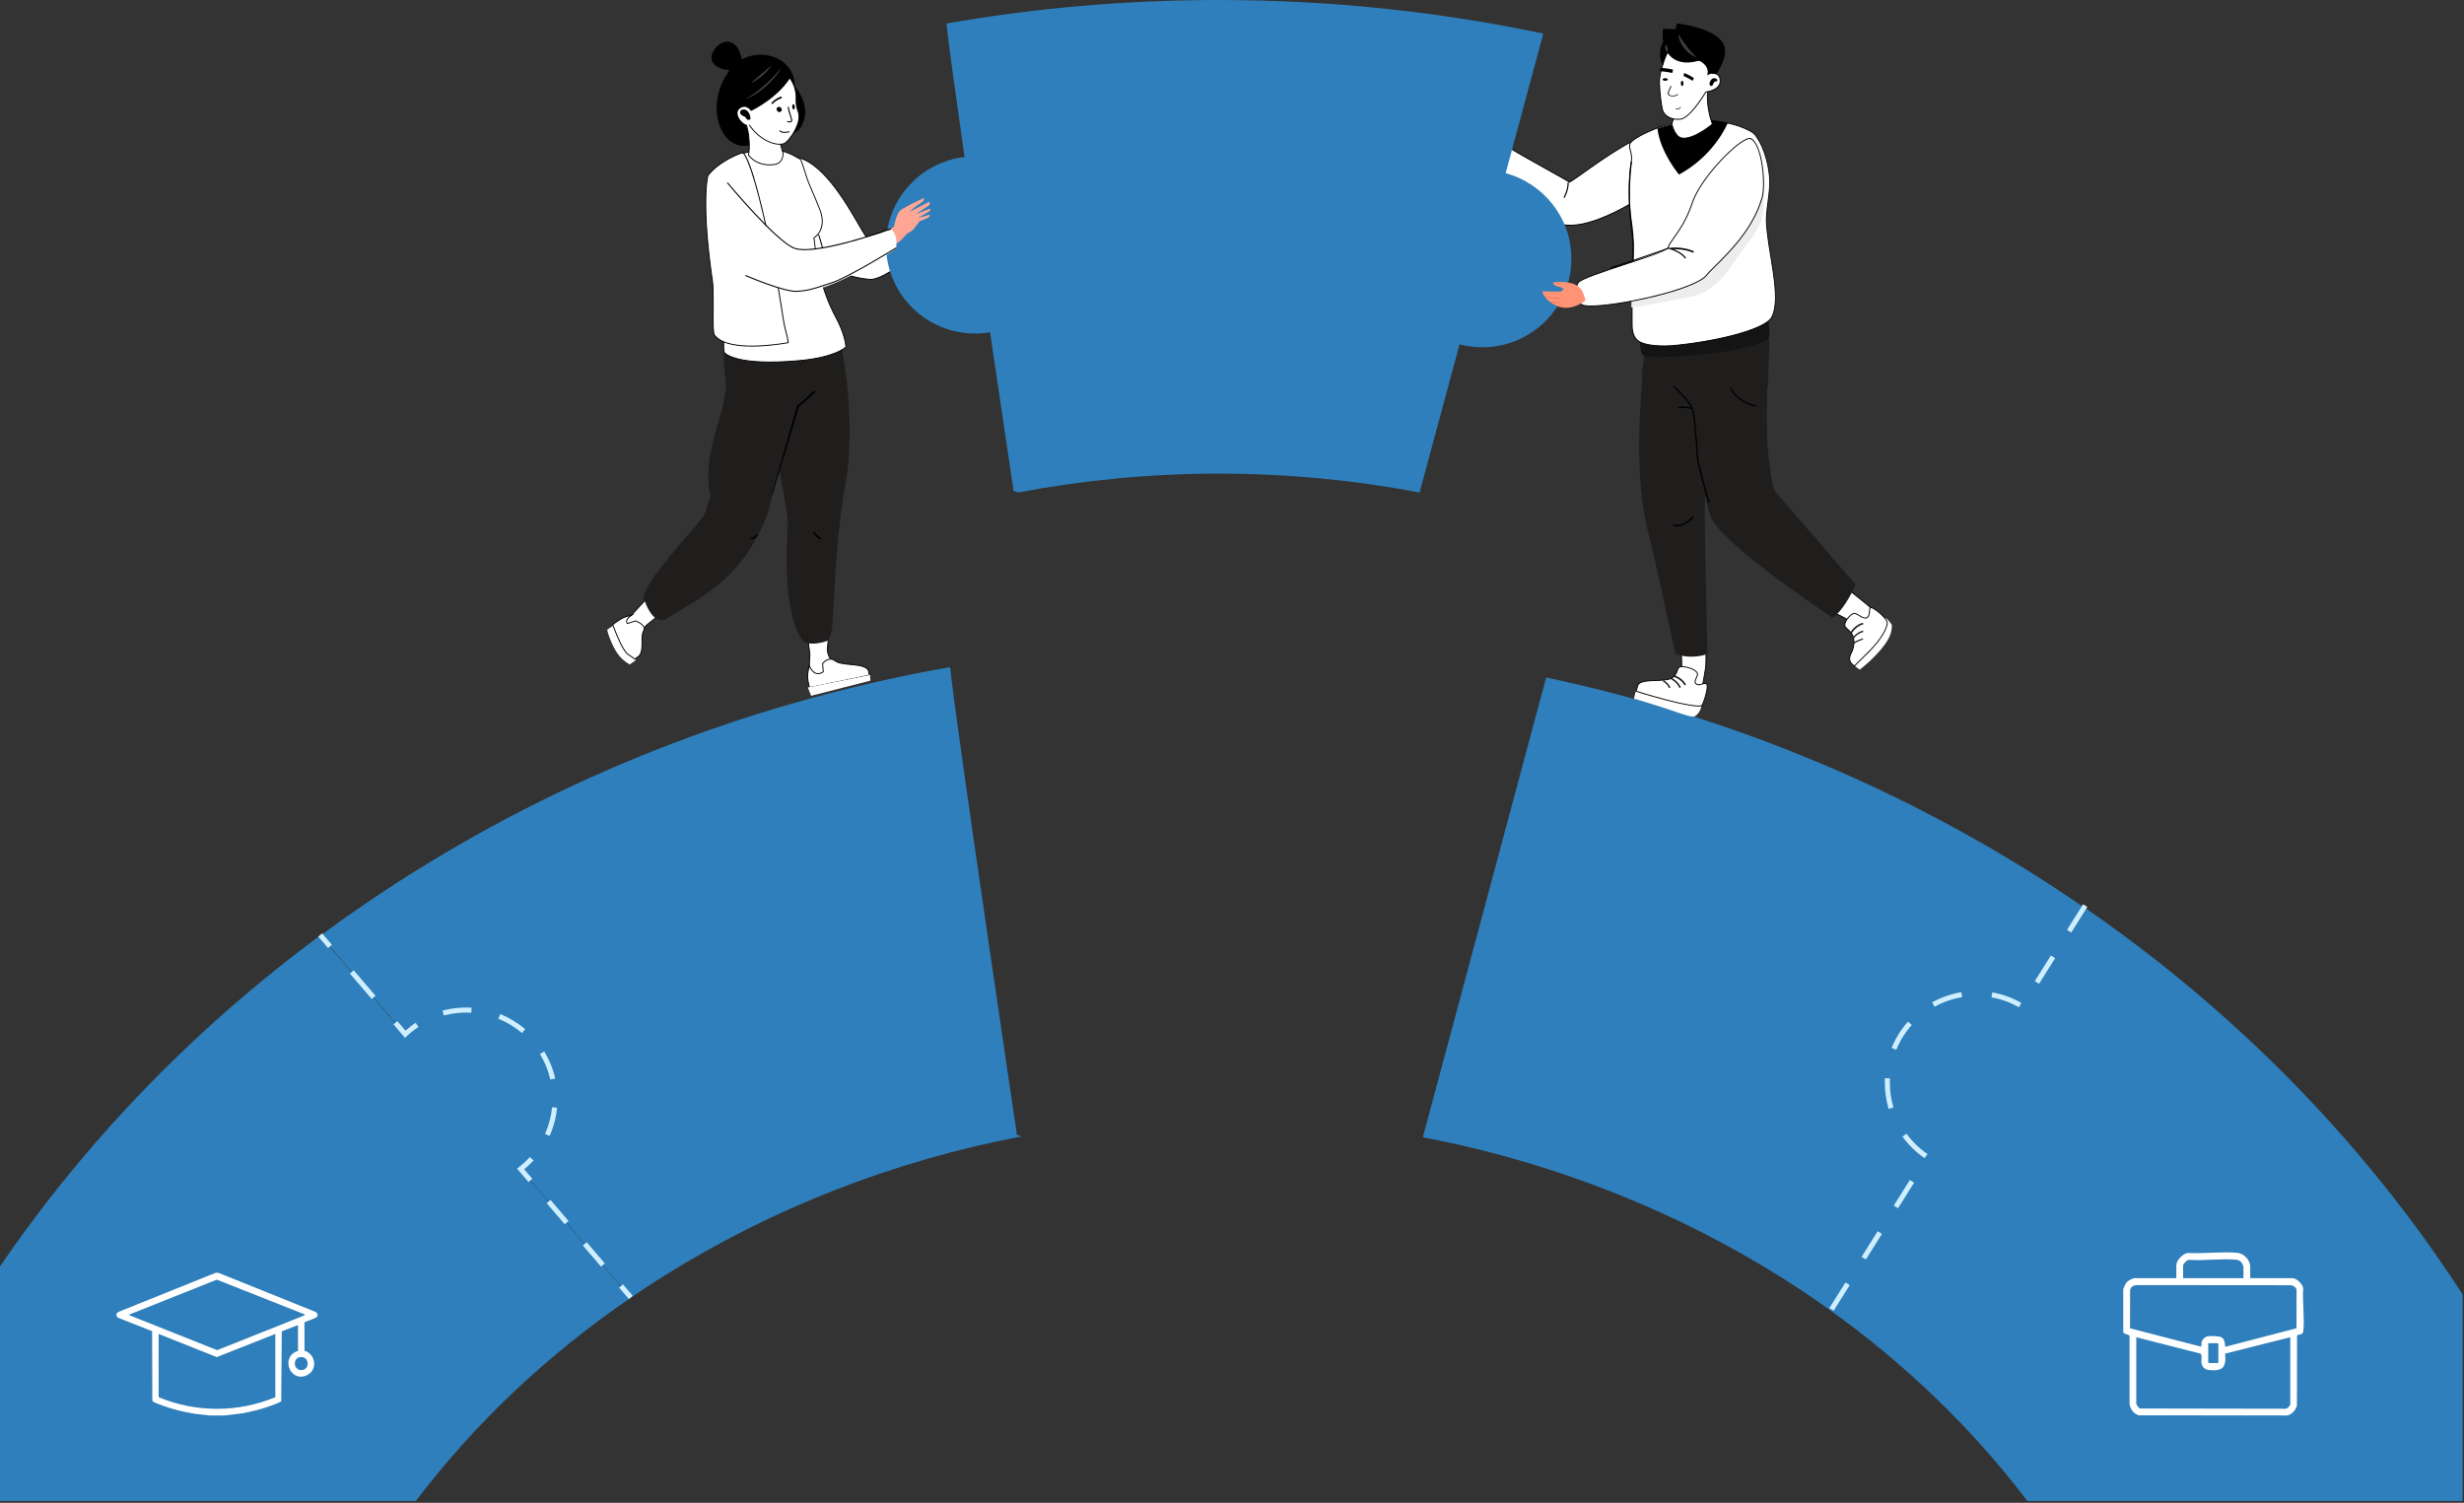 <svg width="846" height="516" viewBox="0 0 846 516" fill="none" xmlns="http://www.w3.org/2000/svg">
<rect x="0" y="0" width="846" height="516" fill="#333333" stroke="none"/>
<path d="M289.952 229.576C285.803 228.25 284.453 225.825 284.04 223.306L284.315 220.217L284.466 218.552L284.51 218.055L277.316 218.477L278.027 224.357L278.09 225.049C278.04 225.243 278.008 225.455 278.005 225.687C277.933 229.279 276.978 234.812 280.351 234.455C283.724 234.098 284.813 233.807 288.145 233.256C291.477 232.706 296.626 232.111 296.594 230.669C296.563 229.239 292.63 230.434 289.955 229.576H289.952Z" fill="white"/>
<path d="M280.044 234.628C279.484 234.628 279.02 234.456 278.66 234.114C277.458 232.972 277.617 230.093 277.755 227.556C277.793 226.895 277.827 226.269 277.837 225.687C277.84 225.462 277.868 225.243 277.921 225.037L277.862 224.373L277.129 218.334L284.67 217.893L284.184 223.303C284.698 226.379 286.542 228.329 289.987 229.43C291.146 229.799 292.542 229.777 293.776 229.759C295.417 229.734 296.717 229.712 296.736 230.666C296.767 232.065 292.899 232.669 289.492 233.201C289.029 233.273 288.578 233.345 288.155 233.414C287.191 233.573 286.414 233.711 285.713 233.836C283.993 234.139 282.75 234.362 280.351 234.615C280.245 234.628 280.138 234.631 280.038 234.631L280.044 234.628ZM277.483 218.625L278.175 224.339L278.237 225.062L278.231 225.087C278.181 225.278 278.156 225.478 278.15 225.691C278.137 226.279 278.103 226.905 278.068 227.571C277.934 230.043 277.78 232.844 278.876 233.886C279.236 234.227 279.709 234.365 280.323 234.299C282.712 234.046 283.949 233.827 285.662 233.523C286.361 233.398 287.141 233.26 288.108 233.101C288.531 233.032 288.982 232.96 289.448 232.888C292.405 232.428 296.454 231.796 296.429 230.669C296.416 230.056 295.417 230.04 293.786 230.068C292.527 230.087 291.102 230.109 289.896 229.724C286.32 228.579 284.407 226.548 283.874 223.331V223.312L284.325 218.224L277.48 218.625H277.483Z" fill="black"/>
<path d="M298.103 230.061C296.515 227.539 289.037 228.722 286.769 226.932C284.499 225.145 282.439 227.824 282.439 227.824L282.661 230.627C282.661 230.627 279.958 233.084 277.857 228.65C277.857 228.65 277.127 231.253 277.328 232.993C277.528 234.733 277.96 236.069 277.96 236.069L295.206 232.521L298.51 231.842L298.103 230.064V230.061Z" fill="white"/>
<path d="M277.855 236.247L277.811 236.112C277.811 236.112 277.37 234.742 277.173 233.008C276.972 231.259 277.677 228.712 277.708 228.605L277.821 228.202L277.999 228.58C278.704 230.067 279.543 230.918 280.495 231.109C281.466 231.303 282.28 230.73 282.496 230.558L282.277 227.776L282.315 227.729C282.358 227.673 283.382 226.359 284.817 226.183C285.534 226.093 286.223 226.306 286.865 226.812C287.845 227.585 289.946 227.795 291.979 227.995C294.603 228.255 297.318 228.524 298.235 229.979L298.254 230.029L298.696 231.96L277.852 236.247H277.855ZM277.905 229.094C277.714 229.888 277.335 231.685 277.483 232.974C277.642 234.363 277.955 235.505 278.068 235.884L298.32 231.719L297.957 230.126C297.105 228.818 294.484 228.559 291.947 228.308C289.777 228.092 287.726 227.889 286.671 227.06C286.097 226.606 285.487 226.415 284.857 226.496C283.696 226.64 282.791 227.651 282.6 227.879L282.822 230.696L282.766 230.749C282.725 230.787 281.726 231.675 280.439 231.422C279.471 231.231 278.619 230.449 277.905 229.1V229.094Z" fill="black"/>
<path d="M698.985 300.643C647.573 268.191 590.688 245.282 530.861 232.63L488.531 390.484C540.056 400.317 588.065 420.972 628.644 450.051L715.794 311.74C710.278 307.939 704.674 304.235 698.982 300.643H698.985Z" fill="#2E7FBB"/>
<path d="M349.159 389.629C349.159 389.629 328.255 249.121 326.209 229.051C260.643 240.577 198.258 264.291 142.292 299.272C141.666 299.663 141.038 300.05 140.412 300.447C129.999 307.019 119.877 313.948 110.055 321.214L216.576 445.577C220.267 443.052 224.014 440.589 227.818 438.201C264.5 415.168 306.312 398.648 350.739 390.179L349.156 389.632L349.159 389.629Z" fill="#2E7FBB"/>
<path d="M845.523 444.437V515.367H696.063C677.16 490.424 654.165 468.316 628.105 449.674L661.13 397.348C652.86 391.899 647.404 382.538 647.404 371.911C647.404 355.083 661.079 341.44 677.947 341.44C683.699 341.44 689.08 343.03 693.674 345.786L715.396 311.367C748.803 334.352 778.958 361.103 805.221 391.098C820.044 408.029 833.507 425.845 845.526 444.437H845.523Z" fill="#2E7FBB"/>
<path d="M216.526 445.6C188.077 465.06 163.072 488.58 142.782 515.367H0V434.812C10.316 419.71 21.602 405.149 33.809 391.191C56.425 365.342 81.924 341.9 109.913 321.209L139.097 355.261C144.557 350.125 151.915 346.977 160.008 346.977C176.848 346.977 190.501 360.609 190.501 377.424C190.501 387.203 185.883 395.902 178.704 401.473L216.526 445.603V445.6Z" fill="#2E7FBB"/>
<path d="M213.888 441.001L212.574 442.124L215.944 446.059L217.258 444.935L213.888 441.001Z" fill="#CFEEFF"/>
<path d="M206.342 434.897L200.123 427.637L201.435 426.514L207.654 433.777L206.342 434.9V434.897ZM193.907 420.378L187.688 413.115L189 411.991L195.219 419.251L193.907 420.374V420.378Z" fill="#CFEEFF"/>
<path d="M181.47 405.856L177.512 401.234L178.226 400.68C179.55 399.651 180.794 398.505 181.924 397.272L183.199 398.437C182.206 399.519 181.132 400.539 179.995 401.478L182.785 404.736L181.473 405.859L181.47 405.856Z" fill="#CFEEFF"/>
<path d="M188.707 390.041L187.128 389.337C188.425 386.43 189.242 383.344 189.549 380.165L191.268 380.331C190.943 383.698 190.082 386.965 188.707 390.041ZM188.954 370.693C188.246 367.589 187.047 364.631 185.384 361.903L186.859 361.005C188.619 363.893 189.891 367.022 190.636 370.311L188.951 370.693H188.954ZM179.215 354.693C176.776 352.628 174.045 350.979 171.089 349.793L171.734 348.19C174.859 349.445 177.753 351.191 180.333 353.376L179.215 354.693ZM152.374 348.672L151.93 347.004C155.168 346.138 158.591 345.8 161.929 345.997L161.829 347.721C158.678 347.533 155.437 347.853 152.377 348.672H152.374Z" fill="#CFEEFF"/>
<path d="M139.072 356.352L135.113 351.73L136.425 350.606L139.216 353.864C140.318 352.885 141.489 351.98 142.714 351.167L143.669 352.603C142.275 353.529 140.951 354.581 139.729 355.729L139.068 356.349L139.072 356.352Z" fill="#CFEEFF"/>
<path d="M121.446 333.149L120.133 334.271L127.617 343.012L128.93 341.889L121.446 333.149Z" fill="#CFEEFF"/>
<path d="M110.595 320.468L109.281 321.591L112.651 325.526L113.964 324.403L110.595 320.468Z" fill="#CFEEFF"/>
<path d="M629.569 450.052L628.105 449.128L633.633 440.332L635.097 441.255L629.569 450.052ZM640.624 432.459L639.161 431.536L644.689 422.739L646.152 423.663L640.624 432.459ZM651.677 414.863L650.213 413.94L655.741 405.144L657.205 406.067L651.677 414.863ZM660.811 397.669C657.866 395.647 655.302 393.157 653.19 390.267L654.585 389.244C656.581 391.973 659.003 394.328 661.789 396.241L660.811 397.669ZM648.459 380.743C647.587 377.822 647.146 374.785 647.146 371.708C647.146 371.196 647.158 370.687 647.18 370.181L648.907 370.263C648.885 370.74 648.872 371.224 648.872 371.708C648.872 374.613 649.289 377.486 650.113 380.243L648.455 380.739L648.459 380.743ZM651.075 360.456L649.474 359.799C650.824 356.492 652.717 353.459 655.099 350.783L656.39 351.936C654.14 354.464 652.351 357.331 651.072 360.456H651.075ZM693.173 345.859C690.236 344.185 687.062 343.036 683.74 342.445L684.041 340.74C687.557 341.365 690.916 342.58 694.028 344.351L693.173 345.859ZM664.23 345.667L663.397 344.15C666.527 342.42 669.902 341.249 673.427 340.671L673.706 342.379C670.375 342.926 667.185 344.031 664.23 345.664V345.667ZM700.104 337.785L698.641 336.862L704.169 328.065L705.632 328.989L700.104 337.785ZM711.157 320.192L709.693 319.269L715.221 310.473L716.684 311.396L711.157 320.192Z" fill="#CFEEFF"/>
<path d="M269.317 137.724L268.119 137.79L264.844 90.435L266.043 90.369L269.317 137.724Z" fill="#E26F6F"/>
<path d="M222.348 205.23L221.997 205.578L216.861 211.145C215.277 212.343 213.504 213.432 212.527 214.734L219.198 220.864C219.473 219.068 220.024 216.752 221.878 214.737L225.949 211.451L227.249 210.403L227.637 210.09L222.351 205.234L222.348 205.23Z" fill="white"/>
<path d="M219.31 221.175L212.32 214.751L212.405 214.638C213.166 213.624 214.362 212.764 215.63 211.85C216.012 211.575 216.394 211.299 216.77 211.018L221.887 205.47L222.351 205.013L227.881 210.095L221.981 214.857C220.174 216.822 219.629 219.113 219.357 220.884L219.313 221.175H219.31ZM212.74 214.716L219.088 220.552C219.382 218.781 219.98 216.569 221.762 214.632L227.399 210.082L222.357 205.448L222.11 205.689L216.977 211.252C216.582 211.556 216.194 211.831 215.812 212.107C214.613 212.97 213.476 213.787 212.74 214.716Z" fill="black"/>
<path d="M216.203 228.157C215.265 227.621 214.119 226.819 213.013 225.638C210.533 222.986 208.75 217.695 208.477 216.22C209.182 215.725 209.887 215.229 210.592 214.736L218.319 226.67L216.203 228.154V228.157Z" fill="white"/>
<path d="M219.378 225.269C221.322 223.182 219.731 218.813 220.934 216.679C222.136 214.545 218.213 213.197 218.213 213.197L215.422 214.079C215.422 214.079 214.123 212.931 216.985 211.141C216.985 211.141 214.411 211.757 212.93 212.683C211.448 213.61 210.355 214.483 210.355 214.483C211.22 216.52 213.108 222.018 215.203 224.321C215.689 224.856 217.527 225.804 217.893 226.327L219.374 225.266L219.378 225.269Z" fill="white"/>
<path d="M217.858 226.549L217.768 226.421C217.589 226.164 216.956 225.751 216.396 225.388C215.848 225.032 215.331 224.694 215.09 224.431C213.365 222.534 211.818 218.601 210.794 215.997C210.568 215.422 210.371 214.924 210.211 214.549L210.164 214.439L210.258 214.364C210.258 214.364 211.376 213.475 212.848 212.555C214.332 211.626 216.844 211.019 216.95 210.991L217.883 210.769L217.069 211.275C215.666 212.152 215.328 212.843 215.287 213.269C215.259 213.585 215.391 213.801 215.469 213.901L218.212 213.034L218.262 213.05C218.359 213.084 220.677 213.892 221.209 215.293C221.391 215.775 221.344 216.267 221.068 216.758C220.558 217.662 220.57 219.002 220.583 220.419C220.598 222.259 220.617 224.165 219.487 225.376L219.465 225.398L217.855 226.552L217.858 226.549ZM210.546 214.533C210.696 214.896 210.878 215.356 211.085 215.879C212.037 218.304 213.634 222.362 215.322 224.218C215.535 224.453 216.061 224.794 216.568 225.125C217.126 225.488 217.655 225.833 217.924 226.117L219.274 225.15C220.307 224.027 220.292 222.193 220.276 220.419C220.263 218.958 220.251 217.581 220.802 216.601C221.034 216.192 221.071 215.797 220.921 215.403C220.479 214.242 218.541 213.482 218.212 213.36L215.388 214.251L215.322 214.192C215.306 214.176 214.93 213.838 214.977 213.244C215.024 212.687 215.419 212.111 216.158 211.526C215.281 211.786 213.928 212.242 213.017 212.812C211.805 213.572 210.844 214.301 210.549 214.53L210.546 214.533Z" fill="black"/>
<path d="M274.664 120.768C275.216 133.534 264.503 171.788 264.169 174.124C263.644 177.711 259.597 185.503 256.833 189.547C248.546 201.676 238.055 206.685 229.001 212.337C223.935 215.501 221.008 205.328 221.008 205.328C220.521 199.829 241.969 178.134 242.253 175.838C242.759 172.102 244.055 172.223 243.883 170.245C241.166 157.917 247.069 145.287 248.309 138.614C248.778 136.091 249.218 134.007 249.277 132.573C249.293 132.228 249.277 131.942 249.243 131.671C248.618 126.61 248.272 121.642 248.743 117.365C250.23 103.195 274.664 120.765 274.664 120.765V120.768Z" fill="#201D1D"/>
<path d="M286.772 109.941C293.967 136.437 291.549 160.685 290.099 167.513C289.512 170.282 288.947 173.603 287.922 183.388C286.732 194.776 286.235 207.748 285.876 213.34C285.776 214.901 285.391 219.556 283.923 220.081C281.749 220.86 276.85 221.948 275.213 219.449C269.746 211.11 269.596 192.571 270.412 181.902C271.227 171.232 258.781 129.049 261.714 117.329C264.651 105.609 286.769 109.941 286.769 109.941H286.772Z" fill="#201D1D"/>
<path d="M281.764 185.21C280.622 184.981 279.221 183.024 279.16 182.941L279.535 182.525C279.905 183.045 281.041 184.43 281.844 184.593L281.764 185.21Z" fill="black"/>
<path d="M257.787 185.209L257.688 184.744C257.739 184.736 259.002 184.56 259.831 183.42L260.372 183.651C259.388 184.999 257.849 185.202 257.784 185.209H257.787Z" fill="black"/>
<path d="M298.845 233.702L278.492 238.893L277.371 236.028L298.742 231.735L298.845 233.702Z" fill="white"/>
<path d="M264.847 170.894L265.101 169.146L273.738 139.016L273.845 139.162C275.864 137.436 279.157 134.565 279.402 134.21L279.628 134.363H280.054C280.054 134.559 280.054 134.758 274.375 139.617L264.844 170.894H264.847Z" fill="black"/>
<path d="M272.264 53.762C285.467 54.923 296.465 82.241 298.269 82.134C300.072 82.028 321.016 68 321.016 68L324.699 77.409C324.699 77.409 305.634 96.513 298.547 95.919C292.751 95.434 281.69 92.702 276.21 84.215C270.73 75.726 272.264 53.762 272.264 53.762Z" fill="white"/>
<path d="M298.886 96.09C298.767 96.09 298.651 96.084 298.538 96.074C296.781 95.927 292.159 95.354 287.202 93.211C282.263 91.077 278.521 88.079 276.082 84.299C270.636 75.862 272.095 53.97 272.111 53.751L272.123 53.592L272.283 53.604C281.891 54.449 290.365 69.069 294.915 76.923C296.421 79.52 297.843 81.977 298.256 81.977C298.256 81.977 298.259 81.977 298.263 81.977C299.656 81.896 313.701 72.711 320.932 67.87L321.095 67.761L324.884 77.449L324.812 77.521C324.765 77.568 319.977 82.356 314.384 87.009C307.137 93.039 301.927 96.09 298.886 96.09ZM272.412 53.933C272.289 55.945 271.2 76.163 276.345 84.13C278.75 87.857 282.445 90.814 287.324 92.923C292.237 95.048 296.819 95.617 298.563 95.761C298.667 95.771 298.776 95.774 298.886 95.774C305.835 95.774 323.243 78.632 324.518 77.368L320.945 68.233C318.846 69.635 300.038 82.18 298.281 82.287C297.705 82.331 296.75 80.716 294.643 77.077C290.146 69.316 281.794 54.906 272.415 53.927L272.412 53.933Z" fill="black"/>
<path d="M297.655 86.741L297.273 86.494C297.283 86.478 298.269 84.917 298.041 82.154L298.495 82.116C298.736 85.045 297.699 86.672 297.655 86.738V86.741Z" fill="white"/>
<path d="M297.703 86.956L297.055 86.54L297.145 86.408C297.145 86.408 298.11 84.869 297.885 82.168L297.872 82.012L298.639 81.949L298.652 82.106C298.89 85.013 297.903 86.649 297.787 86.825L297.703 86.956ZM297.484 86.44L297.603 86.518C297.838 86.08 298.508 84.612 298.351 82.284L298.21 82.297C298.364 84.565 297.715 86.008 297.484 86.443V86.44Z" fill="black"/>
<path d="M255.002 22.809C254.266 12.512 248.156 13.136 245.601 16.573C240.614 23.266 251.111 24.798 252.344 23.942C253.577 23.087 255.002 22.809 255.002 22.809Z" fill="black"/>
<path d="M249.396 25.76C241.247 38.888 249.212 54.962 260.306 48.716C268.487 44.108 273.328 49.005 275.957 41.523C278.586 34.04 270.717 25.104 263.718 23.62C256.716 22.137 249.396 25.76 249.396 25.76Z" fill="black"/>
<path d="M274.57 123.806C286.977 122.667 290.444 119.146 290.444 119.146C290.444 119.146 290.328 115.166 287.021 109.03C284.381 104.132 281.344 97.023 279.928 85.42C279.649 83.142 279.461 81.649 279.461 81.649C279.461 81.649 284.272 78.898 281.419 71.804C280.727 70.08 279.183 66.259 277.855 63.268C276.646 60.542 275.34 55.007 274.736 54.659C272.337 53.27 269.678 51.734 265.933 51.433C258.173 50.857 252.533 53.42 249.696 55.135C248.34 55.942 246.793 57.072 246.793 57.072C246.793 57.072 247.35 68.262 249.821 84.734C252.186 100.503 247.541 114.177 248.619 120.896C248.678 121.271 252.658 125.821 274.567 123.809L274.57 123.806Z" fill="white"/>
<path d="M264.491 124.469C251.989 124.469 248.585 121.637 248.469 120.918C248.034 118.211 248.507 114.5 249.105 109.803C249.988 102.853 251.087 94.203 249.672 84.756C247.229 68.466 246.647 57.191 246.641 57.078V56.994L246.703 56.944C246.719 56.931 248.272 55.802 249.619 55.001C252.334 53.358 258.068 50.692 265.947 51.277C269.736 51.583 272.435 53.145 274.818 54.525C275.182 54.731 275.617 56.086 276.359 58.461C276.87 60.101 277.452 61.96 278.003 63.205C279.365 66.275 280.966 70.252 281.567 71.748C283.064 75.469 282.441 77.997 281.652 79.462C280.919 80.826 279.935 81.536 279.632 81.73C279.679 82.1 279.848 83.467 280.086 85.401C281.561 97.48 284.83 104.63 287.16 108.955C290.445 115.053 290.602 119.1 290.602 119.14V119.206L290.558 119.253C290.414 119.397 286.909 122.826 274.587 123.959C270.697 124.316 267.353 124.466 264.487 124.466L264.491 124.469ZM246.96 57.147C247.02 58.214 247.655 69.179 249.982 84.709C251.404 94.2 250.301 102.871 249.415 109.84C248.845 114.331 248.35 118.205 248.779 120.868C248.779 120.868 249.525 122.144 253.599 123.13C256.937 123.937 263.282 124.685 274.562 123.649C280.928 123.064 284.88 121.841 287.072 120.918C289.139 120.048 290.075 119.275 290.288 119.081C290.254 118.527 289.903 114.694 286.888 109.102C284.545 104.752 281.257 97.57 279.779 85.439C279.5 83.16 279.312 81.668 279.312 81.668L279.3 81.564L279.391 81.511C279.391 81.511 280.574 80.82 281.388 79.296C282.466 77.281 282.428 74.708 281.282 71.861C280.681 70.365 279.081 66.394 277.721 63.327C277.161 62.066 276.578 60.198 276.065 58.549C275.539 56.859 274.941 54.947 274.668 54.791C272.313 53.426 269.645 51.884 265.928 51.583C258.137 51.005 252.472 53.639 249.785 55.263C248.61 55.964 247.276 56.916 246.963 57.141L246.96 57.147Z" fill="black"/>
<path d="M255.32 40.183L255.449 40.571C255.605 40.984 255.756 41.319 255.859 41.707C256.078 42.273 256.272 42.896 256.435 43.44C256.673 44.351 256.858 45.211 256.986 46.075C257.609 50.844 256.993 53.216 256.993 53.216C259.373 56.367 263.231 56.971 266.134 56.433C269.077 55.888 268.88 52.502 268.88 52.502C268.68 52.224 268.191 50.262 268.066 49.911C267.922 49.261 267.646 49.063 267.468 48.256C267.458 48.071 267.393 47.865 267.38 47.655C267.23 46.873 267.148 45.978 267.151 45.108C267.123 45.083 267.148 45.03 267.17 44.974C267.142 44.473 267.214 43.941 267.292 43.437C267.756 40.533 260.835 40.12 257.299 40.142C256.507 40.136 255.925 40.142 255.583 40.164C255.399 40.173 255.32 40.179 255.32 40.179V40.183Z" fill="white"/>
<path d="M264.226 56.765C261.674 56.765 258.796 55.867 256.867 53.314L256.82 53.254L256.839 53.182C256.845 53.157 257.44 50.773 256.826 46.101C256.701 45.272 256.523 44.414 256.278 43.488C256.131 42.997 255.931 42.352 255.705 41.77C255.627 41.479 255.527 41.225 255.42 40.956C255.38 40.853 255.336 40.744 255.292 40.631L255.098 40.043L255.564 40.014C255.915 39.992 256.513 39.986 257.29 39.992C259.679 39.974 265.401 40.146 267.02 42.03C267.38 42.449 267.521 42.934 267.436 43.466C267.358 43.989 267.289 44.499 267.317 44.971V45.009L267.305 45.043C267.305 45.046 267.301 45.053 267.298 45.056V45.115C267.298 45.976 267.377 46.871 267.524 47.631C267.533 47.753 267.552 47.856 267.571 47.953C267.589 48.056 267.608 48.16 267.615 48.254C267.702 48.635 267.818 48.883 267.931 49.117C268.037 49.343 268.141 49.559 268.213 49.884C268.247 49.981 268.322 50.247 268.416 50.585C268.588 51.208 268.88 52.25 268.999 52.419L269.027 52.456V52.503C269.033 52.538 269.202 56.033 266.155 56.596C265.548 56.709 264.896 56.771 264.22 56.771L264.226 56.765ZM257.161 53.182C259.519 56.249 263.324 56.797 266.105 56.28C268.745 55.792 268.739 52.938 268.723 52.553C268.579 52.303 268.372 51.577 268.119 50.663C268.031 50.344 267.956 50.072 267.918 49.965C267.849 49.656 267.755 49.458 267.655 49.249C267.543 49.008 267.411 48.736 267.314 48.294C267.305 48.188 267.289 48.1 267.27 48.01C267.248 47.9 267.229 47.787 267.22 47.669C267.073 46.908 266.991 46.035 266.991 45.156C266.963 45.084 266.988 45.009 267.007 44.952C266.982 44.461 267.051 43.945 267.132 43.419C267.204 42.975 267.092 42.587 266.788 42.233C265.209 40.396 259.119 40.293 257.296 40.306C256.523 40.299 255.934 40.306 255.589 40.327H255.53L255.596 40.525C255.636 40.631 255.677 40.737 255.718 40.841C255.827 41.119 255.931 41.379 256.009 41.673C256.231 42.249 256.435 42.9 256.585 43.403C256.833 44.348 257.014 45.215 257.143 46.06C257.709 50.4 257.265 52.744 257.165 53.188L257.161 53.182Z" fill="black"/>
<path d="M272.018 34.665C276.91 20.065 260.229 14.532 252.004 22.315C242.638 31.178 255.921 43.84 260.866 42.897C265.81 41.954 272.018 34.665 272.018 34.665Z" fill="black"/>
<path d="M269.116 49.331C266.589 50.135 261.582 48.508 258.04 43.983C252.691 37.148 252.378 25.073 262.124 23.63C266.207 23.026 272.154 24.453 273.281 32.092C273.544 33.875 272.94 35.496 274.046 38.312C275.593 42.258 270.654 48.842 269.116 49.331Z" fill="white"/>
<path d="M267.696 49.687C264.874 49.687 260.834 47.806 257.919 44.079C254.462 39.661 253.225 33.271 254.981 28.881C256.19 25.855 258.655 23.983 262.103 23.473C264.523 23.113 266.997 23.536 268.892 24.631C271.394 26.077 272.925 28.58 273.439 32.066C273.53 32.676 273.52 33.261 273.511 33.881C273.492 35.067 273.47 36.409 274.194 38.252C274.951 40.186 274.172 42.561 273.383 44.214C272.121 46.858 270.116 49.173 269.167 49.477C268.732 49.615 268.237 49.684 267.699 49.684L267.696 49.687ZM263.8 23.661C263.252 23.661 262.698 23.702 262.15 23.783C258.818 24.277 256.438 26.08 255.273 28.996C253.557 33.286 254.775 39.548 258.166 43.885C261.558 48.219 266.468 50.009 269.07 49.18C269.838 48.936 271.789 46.827 273.101 44.082C273.862 42.486 274.62 40.199 273.902 38.368C273.157 36.466 273.179 35.089 273.198 33.878C273.207 33.271 273.217 32.698 273.129 32.113C272.628 28.727 271.15 26.299 268.732 24.903C267.326 24.09 265.591 23.661 263.797 23.661H263.8Z" fill="black"/>
<path d="M271.997 25.56C267.75 33.502 257.786 38.139 257.786 38.139L253.129 38.473C253.129 38.473 249.822 28.014 256.548 23.859C263.274 19.701 272.001 25.56 272.001 25.56H271.997Z" fill="black"/>
<path d="M257.889 38.147C257.889 38.147 256.206 35.432 253.854 37.4C251.365 39.478 256.85 45.303 258.293 41.907C259.13 39.936 257.889 38.15 257.889 38.15V38.147Z" fill="white"/>
<path d="M257.555 39.839C256.728 36.938 254.541 37.365 254.197 38.196C253.854 39.031 254.518 39.593 255.431 39.934C256.382 40.292 256.029 41.048 256.897 41.147C257.765 41.245 257.796 40.687 257.555 39.836V39.839Z" fill="black"/>
<path d="M268.421 23.267C266.927 25.68 265.012 27.774 262.956 29.673C261.898 30.591 260.791 31.451 259.621 32.201C258.443 32.943 257.194 33.56 255.895 34.001C257.094 33.312 258.26 32.598 259.365 31.785C260.461 30.96 261.551 30.123 262.561 29.18C264.638 27.362 266.538 25.339 268.421 23.264V23.267Z" fill="#3F3F3F"/>
<path d="M264.845 22.368C264.096 23.82 262.908 24.962 261.714 26.025C260.459 27.023 259.16 27.974 257.688 28.631C258.854 27.518 260.108 26.561 261.293 25.517C262.526 24.522 263.676 23.475 264.845 22.371V22.368Z" fill="#3F3F3F"/>
<path d="M268.411 37.535C268.49 38.028 268.154 38.448 267.666 38.473C267.177 38.498 266.718 38.117 266.644 37.624C266.565 37.131 266.901 36.711 267.389 36.686C267.878 36.661 268.337 37.042 268.411 37.535Z" fill="black"/>
<path d="M272.889 36.64C272.929 37.133 272.76 37.553 272.518 37.578C272.273 37.603 272.043 37.222 272.006 36.729C271.966 36.237 272.134 35.816 272.377 35.791C272.622 35.766 272.852 36.148 272.889 36.64Z" fill="black"/>
<path d="M258.668 85.876C256.721 85.989 255.1 85.575 253.905 84.651C252.207 83.336 251.372 81.046 251.424 77.842L251.994 77.851C251.945 80.873 252.707 83.012 254.259 84.215C255.807 85.411 258.177 85.658 261.123 84.927L261.264 85.466C260.347 85.697 259.48 85.832 258.671 85.88L258.668 85.876Z" fill="#52AA84"/>
<path d="M270.615 117.645C270.615 117.645 250.388 121.597 245.365 115.125C244.617 114.162 244.93 109.518 244.871 102.662C244.864 101.416 244.845 100.221 244.799 99.185C244.805 98.994 244.795 98.803 244.786 98.628C244.748 97.715 244.68 96.923 244.589 96.303C243.693 90.217 243.12 85.05 242.785 80.72C242.744 80.175 242.707 79.643 242.672 79.124C242.616 78.523 242.581 77.938 242.547 77.365C242.368 74.483 242.309 72.027 242.309 69.965C242.3 66.394 242.494 63.956 242.688 62.42C242.873 60.931 243.057 60.292 243.057 60.292C246.894 55.195 254.879 52.237 255.151 52.497C257.813 55.007 262.053 72.089 265.364 89.006C265.439 89.394 265.517 89.785 265.592 90.173C266.231 93.409 266.81 96.632 267.349 99.739C267.393 100.011 267.44 100.284 267.484 100.559C267.671 101.66 267.85 102.743 268.019 103.804C268.072 104.045 268.1 104.283 268.138 104.527C268.138 104.561 268.163 104.608 268.163 104.646C268.194 104.833 268.226 105.04 268.254 105.231C268.373 105.916 268.52 106.842 268.586 107.306C268.677 107.891 268.764 108.457 268.852 109.005C269.701 114.515 270.355 114.763 270.621 117.638L270.615 117.645Z" fill="white"/>
<path d="M258.113 118.995C251.518 118.995 247.194 117.728 245.249 115.218C244.67 114.473 244.688 111.936 244.717 107.733C244.726 106.228 244.739 104.526 244.723 102.661C244.713 101.159 244.692 100.088 244.651 99.19C244.657 98.996 244.651 98.818 244.638 98.636C244.601 97.748 244.535 96.95 244.444 96.324C243.605 90.626 242.997 85.378 242.64 80.728C242.6 80.18 242.562 79.651 242.528 79.132C242.474 78.559 242.44 77.993 242.409 77.448V77.37C242.246 74.829 242.164 72.335 242.164 69.96C242.155 66.252 242.365 63.799 242.546 62.397C242.728 60.914 242.913 60.272 242.922 60.244L242.947 60.194C246.608 55.328 253.93 52.415 255.041 52.324C255.117 52.318 255.21 52.318 255.273 52.38C258.073 55.021 262.407 73.014 265.529 88.973L265.758 90.141C266.318 92.985 266.894 96.117 267.514 99.71L267.649 100.53C267.837 101.631 268.015 102.714 268.185 103.778C268.228 103.984 268.26 104.2 268.288 104.41L268.307 104.538C268.316 104.566 268.325 104.604 268.325 104.645C268.354 104.807 268.385 105.017 268.413 105.208C268.532 105.896 268.679 106.829 268.745 107.282C268.811 107.711 268.877 108.13 268.942 108.544L269.011 108.982C269.459 111.889 269.851 113.316 270.164 114.461C270.439 115.465 270.655 116.257 270.781 117.628L270.793 117.768L270.655 117.797C270.605 117.806 265.52 118.789 259.889 118.967C259.282 118.986 258.693 118.995 258.12 118.995H258.113ZM243.204 60.363C243.17 60.498 243.007 61.148 242.847 62.441C242.669 63.836 242.459 66.271 242.468 69.966C242.468 72.335 242.55 74.823 242.706 77.358L242.712 77.436C242.744 77.98 242.778 78.541 242.831 79.113C242.866 79.636 242.903 80.165 242.944 80.709C243.304 85.35 243.909 90.588 244.748 96.283C244.842 96.918 244.908 97.729 244.945 98.624C244.955 98.802 244.967 98.996 244.958 99.19C244.998 100.079 245.023 101.152 245.03 102.661C245.045 104.526 245.033 106.234 245.023 107.739C244.998 111.591 244.977 114.373 245.49 115.03C250.178 121.073 268.648 117.85 270.446 117.518C270.32 116.266 270.123 115.54 269.851 114.549C269.534 113.397 269.143 111.961 268.692 109.035L268.623 108.597C268.557 108.187 268.491 107.764 268.426 107.333C268.36 106.879 268.213 105.949 268.094 105.261C268.066 105.067 268.034 104.86 268.003 104.676L267.994 104.632C267.984 104.604 267.975 104.569 267.975 104.532L267.962 104.46C267.931 104.247 267.903 104.044 267.859 103.84C267.687 102.77 267.508 101.687 267.323 100.589L267.189 99.769C266.569 96.18 265.996 93.051 265.435 90.206L265.206 89.039C260.478 64.869 256.798 54.342 255.07 52.64C255.066 52.64 255.063 52.64 255.057 52.64C254.227 52.64 246.808 55.594 243.198 60.366L243.204 60.363Z" fill="black"/>
<path d="M268.318 33.105L268.423 33.69C266.455 34.298 265.165 35.773 265.153 35.79L264.844 35.342C264.901 35.276 266.229 33.748 268.314 33.105H268.318Z" fill="black"/>
<path d="M271.005 45.05L271.106 45.384C268.107 46.147 267.55 44.913 267.527 44.862L267.879 44.737C267.879 44.737 268.364 45.723 271.005 45.05Z" fill="black"/>
<path d="M271.203 42.05C270.732 42.074 270.245 41.87 270.215 41.854L270.377 41.534C270.377 41.534 271.286 41.912 271.578 41.518C271.731 41.307 271.465 40.501 271.207 39.722C270.925 38.866 270.576 37.803 270.444 36.721L270.825 36.685C270.951 37.733 271.296 38.781 271.575 39.621C271.923 40.675 272.152 41.372 271.893 41.72C271.721 41.952 271.465 42.041 271.2 42.053L271.203 42.05Z" fill="black"/>
<path d="M282.639 85.882C282.532 85.92 282.435 85.862 282.406 85.759C282.396 85.718 281.345 81.806 280.966 80.791C280.93 80.691 280.972 80.577 281.06 80.539C281.149 80.501 281.248 80.545 281.285 80.644C281.668 81.68 282.693 85.49 282.735 85.651C282.761 85.748 282.717 85.847 282.636 85.885L282.639 85.882Z" fill="black"/>
<path d="M636.159 228.147L638.501 229.946C638.501 229.946 643.719 226.041 647.173 221.235C649.677 217.753 649.404 216.04 649.567 214.998C649.6 214.775 649.554 214.565 649.429 214.379C648.972 213.69 647.74 211.986 646.802 212.054C645.629 212.137 636.156 228.147 636.156 228.147H636.159Z" fill="white"/>
<path d="M628.988 210.002C637.22 213.857 639.528 215.763 639.218 220.272C638.908 224.781 639.81 226.743 643.458 221.173C647.107 215.603 646.9 213.156 644.93 211.044C642.961 208.935 635.401 203.062 635.401 203.062L628.984 210.002H628.988Z" fill="white"/>
<path d="M640.154 224.736C640.067 224.736 639.985 224.723 639.907 224.695C639.152 224.442 638.88 222.993 639.065 220.264C639.356 216.034 637.461 214.14 628.925 210.148L628.73 210.057L635.388 202.856L635.501 202.944C635.576 203.004 643.092 208.849 645.046 210.942C646.972 213.005 647.398 215.448 643.59 221.263C642.046 223.619 640.94 224.736 640.151 224.736H640.154ZM629.25 209.954C637.248 213.709 639.694 215.652 639.378 220.286C639.149 223.606 639.672 224.288 640.007 224.401C640.358 224.52 641.263 224.248 643.333 221.09C647.028 215.448 646.643 213.105 644.82 211.155C643.014 209.218 636.378 204.021 635.426 203.279L629.253 209.957L629.25 209.954Z" fill="black"/>
<path d="M636.723 228.658C634.976 227.626 634.578 226.149 635.621 224.212C636.664 222.278 637.03 219.124 635.637 217.362C634.243 215.6 633.112 215.459 633.457 214.089C633.801 212.718 635.743 210.331 636.936 210.628C638.129 210.922 640.021 212.912 641.151 211.967C642.282 211.022 641.565 209.138 642.213 208.644C642.861 208.153 648.297 212.39 647.991 214.111C647.684 215.835 646.318 219.114 641.64 223.767C638.555 226.837 636.726 228.655 636.726 228.655L636.723 228.658Z" fill="white"/>
<path d="M636.747 228.856L636.644 228.793C634.799 227.704 634.408 226.136 635.482 224.137C636.541 222.172 636.841 219.136 635.513 217.459C635.037 216.858 634.586 216.442 634.223 216.107C633.522 215.463 633.058 215.034 633.306 214.051C633.638 212.734 635.629 210.14 636.976 210.475C637.405 210.581 637.896 210.881 638.419 211.198C639.39 211.786 640.392 212.396 641.05 211.845C641.639 211.354 641.683 210.562 641.72 209.864C641.751 209.279 641.78 208.776 642.118 208.519C642.262 208.409 642.572 208.337 643.602 208.97C645.321 210.021 648.397 212.725 648.143 214.139C647.867 215.675 646.671 218.983 641.748 223.88L636.747 228.853V228.856ZM636.722 210.759C635.642 210.759 633.926 212.872 633.609 214.13C633.406 214.934 633.75 215.25 634.436 215.879C634.806 216.22 635.269 216.642 635.761 217.265C637.17 219.042 636.866 222.231 635.761 224.287C634.787 226.096 635.094 227.463 636.703 228.461L641.532 223.661C646.396 218.823 647.573 215.588 647.839 214.086C648.033 213.006 645.584 210.644 643.743 209.426C642.754 208.772 642.368 208.732 642.312 208.769C642.09 208.938 642.065 209.376 642.04 209.883C642.002 210.606 641.952 211.507 641.257 212.089C640.424 212.784 639.274 212.086 638.26 211.47C637.759 211.166 637.286 210.878 636.904 210.781C636.847 210.769 636.788 210.759 636.725 210.759H636.722Z" fill="black"/>
<path d="M639.739 214.375L639.628 213.841C639.527 213.857 637.131 214.281 635.266 217.141L635.787 217.42C637.508 214.789 639.718 214.381 639.739 214.378V214.375Z" fill="#201D1D"/>
<path d="M639.735 217.011L639.68 216.525C639.603 216.537 637.771 216.804 636.156 218.899L636.513 219.21C638.021 217.246 639.719 217.016 639.735 217.013V217.011Z" fill="#201D1D"/>
<path d="M639.735 219.563L639.498 219.209C639.413 219.234 637.431 219.859 636.156 220.721L636.56 220.998C637.759 220.185 639.715 219.57 639.735 219.563Z" fill="#201D1D"/>
<path d="M514.93 42.95C513.059 45.575 512.531 46.766 512.725 47.469C512.919 48.169 513.456 50.257 514.196 51.196C514.936 52.136 517.477 52.789 517.477 52.789L518.056 44.593L514.927 42.947L514.93 42.95Z" fill="#FF9376"/>
<path d="M571.236 44.677C560.479 45.331 539.269 63.243 538.743 62.492C538.458 62.085 521.904 53.157 518.099 50.644C516.44 49.549 513.389 52.078 511.833 54.274C510.277 56.471 522.606 68.938 532.887 75.7C544.123 83.088 570.096 63.246 570.096 63.246L571.233 44.674L571.236 44.677Z" fill="white"/>
<path d="M539.145 77.521C536.637 77.521 534.523 76.958 532.807 75.828C523.572 69.755 512.267 58.708 511.584 55.091C511.512 54.709 511.556 54.403 511.713 54.18C513.26 51.996 516.388 49.321 518.192 50.51C520.303 51.902 526.437 55.329 531.37 58.079C536.383 60.877 538.481 62.06 538.832 62.351C539.211 62.285 541.181 60.883 543.451 59.265C550.46 54.274 563.506 44.984 571.231 44.514L571.407 44.505L570.254 63.324L570.198 63.368C570.132 63.418 563.603 68.384 555.783 72.38C549.088 75.803 543.523 77.518 539.149 77.518L539.145 77.521ZM517.168 50.535C516.441 50.535 515.64 50.942 515.017 51.355C513.933 52.071 512.79 53.198 511.963 54.362C511.857 54.512 511.832 54.737 511.888 55.035C512.502 58.289 523.04 69.035 532.976 75.569C543.742 82.647 568.579 64.194 569.947 63.164L571.069 44.843C563.409 45.437 550.557 54.59 543.63 59.525C540.229 61.947 539.102 62.73 538.757 62.667C538.698 62.657 538.651 62.626 538.616 62.582C538.406 62.373 534.912 60.423 531.213 58.358C526.278 55.604 520.137 52.175 518.017 50.776C517.76 50.607 517.472 50.535 517.168 50.535ZM538.86 62.388C538.86 62.388 538.87 62.398 538.873 62.401C538.87 62.395 538.867 62.392 538.86 62.388Z" fill="black"/>
<path d="M536.844 67.745L537.17 68C537.23 67.903 538.616 65.568 538.633 62.632H538.238C538.224 65.422 536.858 67.723 536.844 67.745Z" fill="black"/>
<path d="M517.788 43.37C517.788 43.37 516.094 41.928 515.319 42.061C514.544 42.194 514.295 43.034 514.609 43.671C514.923 44.307 516.518 45.01 517.406 44.629C518.294 44.248 518.113 43.632 517.791 43.37H517.788Z" fill="#FF9376"/>
<path d="M517.769 45.427C517.769 45.427 515.197 43.739 514.356 43.847C513.514 43.955 513.428 45.067 513.769 45.583C514.11 46.099 516.386 46.757 517.351 46.445C518.315 46.136 518.119 45.637 517.765 45.424L517.769 45.427Z" fill="#FF9376"/>
<path d="M516.917 47.184C516.917 47.184 514.64 45.527 513.937 45.637C513.233 45.747 513.745 46.903 514.031 47.43C514.317 47.958 515.764 48.544 516.571 48.226C517.377 47.909 517.214 47.398 516.92 47.181L516.917 47.184Z" fill="#FF9376"/>
<path d="M516.896 48.299C516.896 48.299 515.203 47.336 514.425 47.427C513.648 47.515 513.4 48.074 513.715 48.498C514.028 48.922 515.625 49.393 516.512 49.139C517.4 48.884 517.219 48.471 516.896 48.299Z" fill="#FF9376"/>
<path d="M514.477 43.977C514.477 43.977 515.344 44.279 516.192 44.736L516.266 44.609C515.41 44.146 514.537 43.844 514.529 43.842L514.477 43.98V43.977Z" fill="#EF6250"/>
<path d="M513.582 45.747C513.582 45.747 514.696 45.869 516.174 46.527L516.266 46.428C514.754 45.754 513.652 45.636 513.607 45.632L513.582 45.747Z" fill="#EF6250"/>
<path d="M512.688 46.67C512.688 46.67 513.94 47.611 516.205 48.316L516.266 48.139C514.044 47.448 512.828 46.536 512.817 46.526L512.688 46.67Z" fill="#EF6250"/>
<path d="M513.662 50.106C514.18 49.918 514.468 49.374 514.477 49.349L514.264 49.211C514.264 49.211 514.012 49.685 513.582 49.844L513.657 50.106H513.662Z" fill="#EF6250"/>
<path d="M561.696 237.108L561 239.901C561 239.901 562.807 240.41 569.925 242.593C574.673 244.05 578.962 245.905 581.328 246.05C582.419 246.118 583.689 244.262 583.99 243.122L584.263 242.09L561.693 237.104L561.696 237.108Z" fill="white"/>
<path d="M576.78 219.866C576.78 219.866 577.876 228.53 577.175 230.33C575.797 233.872 569.139 233.681 567.511 235.737C565.882 237.793 580.779 240.171 583.068 238.162C584.713 236.717 584.725 234.082 585.502 229.982C585.805 228.374 585.765 225.254 585.765 222.888C585.765 216.345 576.78 219.866 576.78 219.866Z" fill="white"/>
<path d="M579.075 239.078C577.856 239.078 576.532 238.984 575.301 238.837C572.194 238.467 568.587 237.651 567.541 236.659C567.065 236.208 567.24 235.826 567.388 235.642C568.092 234.753 569.67 234.274 571.343 233.767C573.641 233.069 576.247 232.281 577.026 230.278C577.706 228.535 576.635 219.974 576.622 219.889L576.607 219.767L576.72 219.723C576.926 219.642 581.833 217.749 584.411 219.504C585.41 220.186 585.917 221.325 585.917 222.89V223.644C585.923 225.947 585.926 228.557 585.651 230.012C585.479 230.929 585.341 231.79 585.219 232.547C584.793 235.204 584.486 237.122 583.167 238.28C582.507 238.862 580.91 239.078 579.071 239.078H579.075ZM576.951 219.97C577.089 221.078 577.991 228.67 577.321 230.391C576.485 232.534 573.804 233.348 571.437 234.068C569.811 234.559 568.28 235.025 567.635 235.839C567.535 235.967 567.456 236.149 567.757 236.433C568.606 237.238 571.725 238.101 575.339 238.53C579.128 238.981 582.122 238.79 582.964 238.048C584.198 236.965 584.48 235.188 584.912 232.5C585.034 231.74 585.172 230.876 585.347 229.956C585.616 228.529 585.61 225.822 585.607 223.647V222.893C585.607 221.438 585.147 220.387 584.238 219.767C582.006 218.246 577.703 219.701 576.951 219.977V219.97Z" fill="black"/>
<path d="M571.104 14.316C568.403 18.947 571.272 23.264 571.272 23.264L574.419 19.509L571.1 14.319L571.104 14.316Z" fill="black"/>
<path d="M563.688 130.035C563.497 133.444 591.163 137.968 607.043 132.689C607.059 130.699 607.084 128.954 607.147 127.602C607.172 127.058 607.194 126.53 607.209 126.017C607.25 125.049 607.281 124.137 607.307 123.307C607.435 120.282 607.529 118.349 607.529 118.132C607.561 113.07 602.419 115.261 602.14 111.199C602.046 110.577 601.861 109.976 601.638 109.351L568.855 108.263C568.855 108.263 568.359 109.03 567.738 110.253C567.226 111.18 566.652 112.356 566.093 113.645C565.788 114.356 565.358 116.245 564.935 119.075C564.878 119.437 564.822 119.801 564.768 120.188C564.567 121.493 564.36 122.964 564.169 124.571C563.968 126.244 563.792 128.067 563.688 130.032V130.035Z" fill="#201D1D"/>
<path d="M607.06 108.266C607.625 114.158 607.806 115.938 606.886 116.57C604.133 118.462 592.63 121.434 577.337 122.306C567.309 122.879 564.544 122.497 563.782 121.64C563.017 120.783 562.3 110.771 563.242 109.761C564.18 108.754 606.541 108.397 606.541 108.397L607.06 108.263V108.266Z" fill="#141414"/>
<path d="M606.503 76.91C606.578 78.018 606.691 79.157 606.832 80.321C607.154 83.016 607.618 85.829 608.081 88.626C609.084 94.882 610.064 101.084 609.337 105.615C609.134 106.857 608.805 107.965 608.307 108.919C606.325 112.796 591.421 116.936 575.407 118.57C570.393 119.083 565.501 118.645 563.2 117.493C560.031 115.907 560.372 111.923 560.363 110.046C560.341 107.064 560.334 104.551 560.344 102.392C560.356 100.107 560.378 98.217 560.413 96.571C560.513 91.214 560.688 88.482 560.688 83.407C560.688 82.505 558.174 66.528 560.093 55.538C560.707 52.03 558.471 50.465 560.109 48.71C561.941 46.748 568.12 44.285 569.1 43.931C575.281 41.7 583.702 40.646 591.976 42.051C595.305 42.608 598.521 43.647 601.446 45.299C603.566 46.504 606.829 52.806 607.546 60.648C608.028 65.914 606.174 72.195 606.503 76.91Z" fill="white"/>
<path d="M571.301 118.936C567.853 118.936 564.813 118.473 563.131 117.631C560.147 116.138 560.184 112.652 560.206 110.568C560.206 110.38 560.209 110.202 560.206 110.042C560.184 107.195 560.178 104.692 560.187 102.388C560.197 100.295 560.219 98.389 560.256 96.568C560.294 94.515 560.344 92.873 560.391 91.283C560.466 88.736 560.532 86.533 560.532 83.407C560.532 83.278 560.466 82.746 560.378 82.011C559.868 77.761 558.308 64.832 559.94 55.513C560.219 53.926 559.906 52.768 559.63 51.751C559.307 50.556 559.054 49.614 559.993 48.606C561.772 46.701 567.678 44.285 569.043 43.788C575.87 41.322 584.451 40.618 591.998 41.901C595.521 42.489 598.724 43.587 601.518 45.167C603.895 46.519 607.017 53.206 607.696 60.638C607.95 63.43 607.555 66.499 607.173 69.466C606.826 72.154 606.5 74.692 606.654 76.907C606.722 77.94 606.832 79.054 606.982 80.309C607.308 83.028 607.778 85.863 608.232 88.607C609.212 94.722 610.227 101.046 609.488 105.646C609.275 106.96 608.93 108.055 608.442 108.997C606.484 112.828 592.289 117.011 575.416 118.732C574.016 118.876 572.623 118.945 571.292 118.945L571.301 118.936ZM584.319 41.578C579.036 41.578 573.703 42.432 569.156 44.075C567.803 44.567 561.966 46.954 560.228 48.813C559.404 49.696 559.63 50.522 559.937 51.664C560.206 52.662 560.541 53.904 560.253 55.56C558.631 64.835 560.184 77.73 560.695 81.967C560.792 82.768 560.848 83.253 560.851 83.4C560.851 86.533 560.786 88.736 560.71 91.286C560.663 92.873 560.613 94.515 560.576 96.568C560.541 98.389 560.519 100.295 560.507 102.385C560.497 104.688 560.504 107.192 560.526 110.036C560.526 110.199 560.526 110.377 560.526 110.568C560.504 112.577 560.469 115.941 563.278 117.346C565.561 118.488 570.431 118.917 575.401 118.407C591.898 116.727 606.297 112.524 608.179 108.841C608.652 107.927 608.983 106.863 609.193 105.58C609.923 101.03 608.915 94.731 607.938 88.642C607.483 85.897 607.011 83.056 606.685 80.331C606.531 79.07 606.425 77.952 606.353 76.913C606.196 74.667 606.525 72.113 606.876 69.413C607.258 66.462 607.649 63.414 607.399 60.654C606.666 52.637 603.375 46.56 601.377 45.424C598.615 43.863 595.446 42.777 591.957 42.195C589.493 41.775 586.915 41.569 584.326 41.569L584.319 41.578Z" fill="black"/>
<path d="M604.575 76.27C603.154 80.114 596.698 87.943 595.419 89.891C593.048 93.489 588.528 100.187 580.709 101.838C571.288 103.829 561.167 105.538 560.105 105.578C560.184 104.88 560.197 98.828 560.197 98.828C560.197 98.828 578.363 88.928 578.511 87.792L605.737 61.736C605.642 67.053 605.841 72.85 604.578 76.27H604.575Z" fill="#EDEDED"/>
<path d="M593.216 42.273C591.03 47.077 585.93 54.762 576.485 59.947C576.485 59.947 570.057 52.398 569.059 44.1C575.48 42.044 585.238 39.733 593.216 42.273Z" fill="black"/>
<path d="M587.947 42.621C587.947 42.621 584.508 45.515 581.111 46.82C579.73 47.343 578.421 47.605 577.318 47.361C575.151 46.895 574.143 43.143 574.03 42.677C574.011 42.621 574.087 42.38 574.199 41.985C574.331 41.575 574.516 41.015 574.685 40.418C574.835 39.951 574.948 39.504 575.076 39.072C575.264 38.343 575.468 37.542 575.655 36.681C576.066 34.741 576.404 32.613 576.272 31.174C575.937 27.757 586.92 28.132 586.92 28.132C586.845 28.376 586.788 28.58 586.713 28.824C586.488 29.813 586.34 30.82 586.265 31.828C586.246 32.144 586.228 32.482 586.228 32.817C586.228 33.302 586.228 33.806 586.246 34.291C586.303 35.392 586.434 36.456 586.582 37.426C587.086 40.468 587.944 42.614 587.944 42.614L587.947 42.621Z" fill="white"/>
<path d="M578.205 47.609C577.879 47.609 577.572 47.578 577.284 47.515C574.932 47.008 573.921 42.887 573.877 42.712C573.849 42.634 573.877 42.524 574.009 42.08L574.137 41.67C574.256 41.304 574.403 40.847 574.535 40.374C574.622 40.102 574.694 39.842 574.766 39.589C574.82 39.398 574.873 39.21 574.929 39.026C575.111 38.322 575.314 37.517 575.506 36.648C576.022 34.213 576.226 32.376 576.119 31.187C576.072 30.702 576.229 30.261 576.589 29.879C578.618 27.717 586.588 27.964 586.926 27.976L587.13 27.983L587.07 28.177C587.033 28.296 587.001 28.405 586.97 28.512C586.936 28.627 586.904 28.74 586.864 28.865C586.648 29.826 586.497 30.83 586.422 31.835C586.403 32.132 586.385 32.473 586.385 32.811C586.385 33.296 586.385 33.797 586.403 34.279C586.45 35.23 586.56 36.25 586.738 37.398C587.233 40.387 588.085 42.534 588.091 42.552L588.132 42.659L588.044 42.731C588.01 42.759 584.546 45.657 581.164 46.958C580.024 47.39 579.047 47.603 578.202 47.603L578.205 47.609ZM586.028 28.28C583.861 28.28 578.362 28.449 576.815 30.095C576.514 30.414 576.389 30.761 576.426 31.159C576.536 32.379 576.329 34.247 575.806 36.713C575.615 37.589 575.399 38.431 575.227 39.11C575.17 39.298 575.117 39.486 575.064 39.673C574.992 39.93 574.917 40.193 574.832 40.465C574.698 40.938 574.55 41.398 574.431 41.767L574.306 42.167C574.244 42.38 574.181 42.602 574.181 42.653C574.218 42.806 575.186 46.742 577.347 47.209C578.321 47.425 579.533 47.249 581.052 46.673C584.092 45.506 587.205 43.022 587.756 42.571C587.578 42.099 586.864 40.102 586.425 37.458C586.247 36.297 586.137 35.267 586.087 34.304C586.068 33.812 586.068 33.309 586.068 32.821C586.068 32.473 586.087 32.126 586.106 31.822C586.181 30.799 586.334 29.779 586.557 28.79C586.598 28.655 586.632 28.543 586.663 28.427C586.676 28.38 586.691 28.333 586.704 28.283C586.551 28.283 586.316 28.277 586.021 28.277L586.028 28.28Z" fill="black"/>
<path d="M570.955 22.094C572.765 15.522 577.434 10.037 585.056 13.745C592.876 17.55 587.922 25.185 587.922 25.185C587.922 25.185 590.681 24.891 590.634 27.88C590.584 31.075 585.661 31.588 585.661 31.588C585.661 31.588 580.447 40.509 576.967 40.922C573.488 41.335 571.271 39.442 570.839 37.812C570.407 36.181 569.818 31.578 569.771 28.534C569.724 25.489 570.704 23.001 570.955 22.094Z" fill="white"/>
<path d="M576.009 41.138C574.481 41.138 573.375 40.688 572.677 40.268C571.672 39.664 570.926 38.763 570.685 37.852C570.241 36.178 569.658 31.55 569.611 28.537C569.57 25.955 570.262 23.774 570.632 22.604C570.701 22.381 570.76 22.197 570.801 22.053C572.038 17.566 574.315 14.374 577.218 13.063C579.554 12.008 582.212 12.19 585.122 13.604C587.408 14.715 588.842 16.264 589.381 18.204C590.211 21.183 588.701 24.15 588.2 25.02C588.617 25.029 589.393 25.129 589.991 25.677C590.533 26.171 590.802 26.913 590.787 27.88C590.765 29.253 589.866 30.358 588.188 31.075C587.107 31.535 586.049 31.694 585.754 31.735C585.228 32.623 580.377 40.678 576.983 41.079C576.641 41.119 576.316 41.138 576.009 41.138ZM580.381 12.703C579.316 12.703 578.304 12.919 577.349 13.351C574.534 14.621 572.317 17.744 571.105 22.137C571.064 22.285 571.005 22.475 570.933 22.701C570.566 23.855 569.887 26.005 569.927 28.534C569.974 31.525 570.551 36.116 570.989 37.774C571.384 39.264 573.494 41.179 576.948 40.769C580.312 40.371 585.476 31.6 585.526 31.509L585.566 31.441L585.645 31.431C585.692 31.425 590.43 30.893 590.477 27.873C590.489 27 590.257 26.34 589.785 25.908C589.046 25.232 587.95 25.339 587.937 25.339L587.611 25.373L587.79 25.098C587.812 25.063 590.01 21.615 589.08 18.285C588.563 16.436 587.189 14.956 584.987 13.886C583.365 13.097 581.824 12.703 580.384 12.703H580.381Z" fill="black"/>
<path d="M587.328 27.645C588.108 26.244 589.657 26.98 589.633 27.588C589.612 28.197 589.28 27.64 588.653 28.135C588.027 28.631 588.203 29.867 587.336 29.438C586.47 29.01 587.328 27.645 587.328 27.645Z" fill="black"/>
<path d="M575.779 8.053C574.03 12.87 577.526 19.162 581.449 20.193C587.858 21.879 586.127 25.948 586.127 25.948C587.06 25.229 588.151 25.078 589.352 25.33C589.352 25.33 593.306 19.69 592.081 15.968C589.926 9.431 575.779 8.056 575.779 8.056V8.053Z" fill="black"/>
<path d="M573.849 33.062C573.824 33.057 573.796 33.052 573.771 33.046C573.275 32.947 572.948 32.772 572.774 32.514C572.42 31.989 572.796 31.236 573.193 30.441C573.342 30.139 573.498 29.828 573.615 29.526L573.906 29.591C573.789 29.9 573.629 30.217 573.477 30.521C573.104 31.266 572.753 31.973 573.048 32.406C573.179 32.602 573.445 32.74 573.853 32.823C575.144 33.052 575.963 32.299 575.974 32.291L576.212 32.436C576.173 32.471 575.258 33.307 573.856 33.06L573.849 33.062Z" fill="black"/>
<path d="M575.604 37.532C575.513 37.508 575.417 37.477 575.316 37.435L575.395 37.228C576.473 37.684 576.897 36.727 576.914 36.685L577.106 36.776C577.106 36.776 576.669 37.802 575.601 37.535L575.604 37.532Z" fill="black"/>
<path d="M578.003 28.66C577.988 29.154 577.774 29.54 577.527 29.526C577.28 29.512 577.095 29.098 577.11 28.604C577.126 28.11 577.339 27.724 577.586 27.738C577.833 27.752 578.019 28.166 578.003 28.66Z" fill="black"/>
<path d="M572.631 27.304C572.601 27.551 572.173 27.744 571.679 27.737C571.185 27.73 570.815 27.523 570.846 27.276C570.876 27.029 571.304 26.836 571.798 26.843C572.292 26.85 572.662 27.057 572.631 27.304Z" fill="black"/>
<path d="M563.959 129.737C561.126 160.71 564.079 176.051 566.222 184.184C568.366 192.321 575.22 224.511 575.22 224.511C578.29 225.797 583.003 225.778 586.234 224.555C586.234 224.555 585.52 194.596 585.292 177.024C585.063 159.452 593.214 132.072 593.214 132.072L563.955 129.737H563.959Z" fill="#201D1D"/>
<path d="M606.846 132.421C606.244 150.204 606.981 154.586 607.851 162.012C608.463 167.233 609.477 168.76 609.477 168.76L637.052 200.617C636.035 203.67 632.033 210.663 629.133 212.052C629.133 212.052 589.542 185.911 587.084 176.746C582.749 160.568 580.684 132.421 580.684 132.421H606.843H606.846Z" fill="#201D1D"/>
<path d="M581.152 27.733L581.583 26.795C581.535 26.762 580.369 25.98 578.314 25.053L578.004 26.064C579.989 26.959 581.14 27.73 581.152 27.737V27.733Z" fill="black"/>
<path d="M569.945 24.435C572.562 24.655 574.154 25.049 574.169 25.053L574.419 23.909C574.423 23.877 572.775 23.495 570.031 23.264L569.945 24.435Z" fill="black"/>
<path d="M586.54 172.681L586.952 172.474C586.89 172.349 583.189 159.163 583.058 157.244C582.608 150.682 582.055 142.519 581.293 140.359C580.31 137.565 574.963 132.631 574.735 132.421L574.426 132.763C574.479 132.813 579.916 137.829 580.859 140.512C581.599 142.613 582.177 151.09 582.596 157.279C582.727 159.197 586.284 172.173 586.537 172.684L586.54 172.681Z" fill="black"/>
<path d="M571 9.842C570.019 16.611 573.597 23.655 583.33 20.835C590.458 18.772 581.804 9.987 577.772 10.023C573.741 10.059 571 9.842 571 9.842Z" fill="black"/>
<path d="M562.333 235.308C563.344 232.645 572.056 234.535 574.364 232.585C576.672 230.639 575.375 228.761 577.618 228.877C579.863 228.993 583.389 230.304 582.763 231.913C582.137 233.524 581.463 234.344 582.594 234.964C583.724 235.58 585.256 234.109 585.995 234.917C586.734 235.724 584.908 241.698 584.319 242.223C583.73 242.749 579.556 242.27 572.303 240.368C565.051 238.465 561.75 237.317 561.75 237.317L562.333 235.305V235.308Z" fill="white"/>
<path d="M583.207 242.574C581.266 242.574 577.307 241.842 572.265 240.521C565.091 238.641 561.734 237.48 561.7 237.467L561.559 237.417L562.185 235.252C562.771 233.709 565.564 233.606 568.523 233.496C570.847 233.409 573.249 233.321 574.263 232.464C575.291 231.597 575.575 230.755 575.807 230.082C576.08 229.281 576.296 228.652 577.627 228.721C579.264 228.805 581.964 229.585 582.769 230.824C583.013 231.199 583.06 231.587 582.913 231.969C582.797 232.27 582.678 232.542 582.568 232.792C582.052 233.981 581.914 234.413 582.672 234.826C583.166 235.098 583.777 234.911 584.366 234.729C585.008 234.532 585.672 234.325 586.113 234.81C586.282 234.995 586.348 235.355 586.323 235.915C586.229 237.805 584.967 241.857 584.428 242.339C584.253 242.496 583.837 242.571 583.21 242.571L583.207 242.574ZM561.944 237.217C562.648 237.452 565.999 238.55 572.347 240.215C580.279 242.296 583.793 242.483 584.219 242.105C584.623 241.742 585.91 237.93 586.01 235.899C586.041 235.289 585.944 235.086 585.881 235.02C585.571 234.682 585.055 234.842 584.457 235.026C583.837 235.217 583.135 235.433 582.521 235.098C581.475 234.526 581.814 233.747 582.283 232.667C582.39 232.42 582.506 232.151 582.622 231.856C582.734 231.569 582.697 231.287 582.509 230.993C581.835 229.951 579.39 229.125 577.614 229.031C576.518 228.974 576.38 229.378 576.108 230.182C575.879 230.858 575.563 231.781 574.47 232.701C573.374 233.628 570.916 233.718 568.542 233.806C565.821 233.906 563.005 234.012 562.489 235.352L561.95 237.214L561.944 237.217Z" fill="black"/>
<path d="M576.211 11.632C576.347 13.359 577.098 15.017 578.173 16.438C579.274 17.834 580.707 19.072 582.474 19.684C581.214 18.42 580.083 17.183 579.063 15.849C578.547 15.188 578.066 14.503 577.598 13.803C577.114 13.107 576.711 12.368 576.211 11.632Z" fill="#3F3F3F"/>
<path d="M571.908 15.211C571.791 15.493 571.756 15.764 571.743 16.036C571.724 16.311 571.765 16.57 571.819 16.822C571.947 17.299 572.186 17.799 572.628 17.895C572.649 17.252 572.606 16.855 572.504 16.424C572.441 16.222 572.391 16.01 572.284 15.814C572.189 15.612 572.087 15.41 571.908 15.211Z" fill="#3F3F3F"/>
<path d="M560.628 95.737C560.915 87.788 561.493 83.96 560.175 75.205C558.858 66.444 560.323 55.645 560.338 55.536L559.933 55.474C559.915 55.583 558.44 66.444 559.77 75.271C561.081 83.988 560.504 87.804 560.217 95.718L560.628 95.737Z" fill="black"/>
<path d="M578.369 235.314L578.899 235.09C578.858 234.996 577.932 232.842 574.607 231.735L574.426 232.289C577.487 233.305 578.359 235.294 578.366 235.314H578.369Z" fill="#201D1D"/>
<path d="M576.614 236.209L577.11 236.036C577.082 235.95 576.38 233.969 573.768 232.63L573.531 233.102C575.943 234.337 576.608 236.187 576.617 236.206L576.614 236.209Z" fill="#201D1D"/>
<path d="M573.007 236.211L573.528 236.097C573.509 236.04 573.058 234.674 571.163 233.526L570.844 233.882C572.579 234.934 573.004 236.197 573.007 236.211Z" fill="#201D1D"/>
<path d="M575.615 180.735C579.196 180.735 581.556 177.523 581.584 177.484L581.235 177.156C581.208 177.195 578.474 180.896 574.502 180.107L574.426 180.613C574.836 180.697 575.233 180.732 575.618 180.732L575.615 180.735Z" fill="black"/>
<path d="M580.518 140.474L580.685 140.011C580.634 139.984 579.365 139.336 576.211 139.679L576.248 140.183C579.272 139.854 580.503 140.47 580.518 140.474Z" fill="black"/>
<path d="M603.016 139.58L603.057 139.093C603 139.087 597.393 138.515 594.51 133.316L594.109 133.561C597.116 138.984 602.956 139.573 603.016 139.58Z" fill="black"/>
<path d="M485.439 53.639C486.689 54.24 487.434 54.34 487.434 54.34L486.71 61.497C487.312 62.001 488.824 62.351 489.889 62.548C490.562 62.651 491.054 62.727 491.054 62.727C491.054 62.727 492.225 61.926 492.855 60.264C493.456 58.615 493.118 57.698 493.118 57.698V57.77L492.983 57.682L491.361 56.669C491.361 56.669 490.675 53.824 490.506 53.048C490.309 52.288 484.947 51.975 484.81 51.959C484.647 51.959 484.449 53.186 485.439 53.639Z" fill="#FF9376"/>
<path d="M489.887 62.549C490.56 62.652 491.052 62.727 491.052 62.727C491.052 62.727 492.223 61.926 492.852 60.264C493.454 58.615 493.115 57.698 493.115 57.698L492.981 57.683C492.461 60.806 490.366 62.27 489.887 62.552V62.549Z" fill="#F26D53"/>
<path d="M516.961 59.47L529.887 11.521C493.635 3.894 456.309 0 418.464 0C386.822 0 355.541 2.723 324.951 8.073C325.592 14.313 328.065 32.211 331.169 53.904C315.987 55.697 304.211 68.533 304.211 84.108C304.211 100.907 317.913 114.526 334.813 114.526C336.557 114.526 338.266 114.38 339.932 114.102C344.346 144.071 348.003 168.546 348.003 168.546L349.593 169.093C371.995 164.845 395.06 162.622 418.468 162.622C441.875 162.622 464.987 164.848 487.411 169.105L501.12 118.246C503.611 118.899 506.228 119.245 508.924 119.245C525.825 119.245 539.527 105.626 539.527 88.826C539.527 74.791 529.963 62.98 516.961 59.473V59.47Z" fill="#2E7FBB"/>
<path d="M601.179 47.637C605.093 49.643 606.299 63.321 605.008 67.855C601.141 81.461 588.809 90.82 586.016 94.413C581.299 100.48 544.801 107.271 542.844 104.389C540.886 101.507 540.448 99.576 541.854 97.088C543.26 94.601 572.349 87.009 572.8 84.9C573.251 82.791 578.058 78.713 581.055 69.623C584.052 60.533 598.498 46.264 601.182 47.637H601.179Z" fill="white"/>
<path d="M546.267 105.224C546.029 105.224 545.803 105.221 545.587 105.215C543.956 105.162 543.013 104.921 542.709 104.473C540.608 101.379 540.345 99.426 541.713 97.01C542.452 95.705 549.909 93.249 557.807 90.645C564.665 88.386 572.437 85.823 572.644 84.866C572.81 84.086 573.527 83.079 574.52 81.683C576.295 79.186 578.979 75.415 580.902 69.573C583.539 61.575 594.991 49.562 599.651 47.65C600.349 47.362 600.887 47.312 601.248 47.496C605.2 49.521 606.48 63.236 605.156 67.896C602.15 78.473 594.079 86.458 589.26 91.23C587.863 92.614 586.761 93.706 586.138 94.507C582.092 99.711 555.79 105.224 546.267 105.224ZM600.743 47.7C600.487 47.7 600.155 47.781 599.77 47.938C595.157 49.831 583.814 61.737 581.199 69.67C579.261 75.556 576.561 79.352 574.773 81.862C573.803 83.226 573.101 84.212 572.948 84.928C572.722 85.986 567.114 87.904 557.904 90.939C550.761 93.293 542.665 95.962 541.986 97.16C540.674 99.479 540.921 101.282 542.969 104.295C543.104 104.492 543.624 104.836 545.597 104.899C550.018 105.04 559.075 103.7 567.611 101.638C577.454 99.26 584.118 96.591 585.887 94.313C586.523 93.496 587.632 92.398 589.038 91.005C593.835 86.255 601.868 78.307 604.852 67.808C605.497 65.543 605.51 61.024 604.883 56.815C604.157 51.927 602.779 48.632 601.1 47.772C601.003 47.722 600.881 47.697 600.737 47.697L600.743 47.7Z" fill="black"/>
<path d="M553.077 92.158C559.093 90.408 571.925 85.605 572.924 85.401C577.584 86.843 578.486 88.748 578.495 88.768L578.897 88.614C578.859 88.529 577.936 86.512 573.004 85C572.749 85.023 559.183 89.957 552.949 91.771L553.08 92.158H553.077Z" fill="black"/>
<path d="M573.587 85.639C573.625 85.639 577.7 85.132 581.411 86.79L581.584 86.274C577.765 84.557 573.701 85.064 573.531 85.088L573.587 85.639Z" fill="black"/>
<path d="M541.094 97.875C538.451 97.693 535.845 100.131 535.845 100.131L529.535 100.034C529.535 100.034 530.014 103.166 534.802 105.144C539.591 107.119 544.382 103.16 544.382 103.16C544.382 103.16 543.699 100.262 542.697 99.139C541.695 98.016 541.094 97.875 541.094 97.875Z" fill="#FF9376"/>
<path d="M541.092 97.873C538.265 96.218 533.257 96.972 533.257 96.972C533.257 96.972 532.972 98.061 535.277 98.474C537.084 98.796 538.139 100.79 538.139 100.79L541.089 97.873H541.092Z" fill="#FF9376"/>
<path d="M535.369 102.477L535.363 102.293C533.099 102.371 530.399 101.692 530.371 101.683L530.324 101.864C530.352 101.87 533.08 102.559 535.366 102.477H535.369Z" fill="#EF6250"/>
<path d="M535.933 103.947L535.911 103.763C533.71 103.985 532.103 103.494 532.088 103.487L532.031 103.666C532.047 103.672 533.688 104.176 535.933 103.95V103.947Z" fill="#EF6250"/>
<path d="M536.668 105.309L536.646 105.124C535.719 105.234 535.159 105.183 535.156 105.183L535.137 105.371C535.162 105.371 535.719 105.421 536.668 105.312V105.309Z" fill="#EF6250"/>
<path d="M306.967 77.842C306.379 78.249 305.109 78.751 305.109 78.751L306.54 84.105C306.54 84.105 308.425 83.54 309.406 82.371C310.389 81.202 306.964 77.842 306.964 77.842H306.967Z" fill="#FFA694"/>
<path d="M306.895 77.991C306.895 77.991 307.765 73.324 309.108 72.269C311.075 70.722 317.219 68 317.219 68C317.219 68 317.685 68.774 316.168 69.672C314.333 70.756 312.156 72.792 312.156 72.792L319.096 69.272C319.096 69.272 319.623 70.126 318.611 70.775C317.598 71.42 314.398 73.509 314.398 73.509L319.403 71.62C319.403 71.62 319.562 72.353 318.921 72.682C318.281 73.011 315.223 74.853 315.223 74.853L319.183 73.709C319.183 73.709 319.319 74.273 318.883 74.615C318.446 74.956 315.686 75.996 315.686 75.996C315.686 75.996 314.126 78.401 313.1 79.2C312.075 79.995 311.515 80.148 311.515 80.148L309.49 82.316L306.895 77.997V77.991Z" fill="#FFA694"/>
<path d="M243.562 60.842C252.65 62.609 265.02 83.43 273.482 85.481C280.294 87.132 306.072 78.845 306.072 78.845C307.621 80.162 308.017 82.473 307.681 85.412C307.681 85.412 284.577 101.327 273.919 100.148C267.886 99.482 251.302 95.845 246.117 83.889C242.331 75.161 243.562 60.842 243.562 60.842Z" fill="white"/>
<path d="M276.352 85.895C274.606 85.895 273.15 85.679 272.128 85.171C265.408 81.835 250.318 63.698 249.678 62.926C249.615 62.852 249.625 62.739 249.7 62.675C249.773 62.61 249.883 62.62 249.946 62.694C250.101 62.88 265.628 81.546 272.283 84.85C278.905 88.137 305.507 78.509 305.775 78.412C305.863 78.38 305.964 78.428 305.995 78.518C306.027 78.612 305.98 78.711 305.891 78.747C304.958 79.088 286.149 85.892 276.355 85.892L276.352 85.895Z" fill="black"/>
<path d="M273.329 100.207C268.58 100.207 256.525 95.02 256 94.793C255.912 94.755 255.871 94.651 255.909 94.563C255.947 94.475 256.048 94.434 256.139 94.471C256.272 94.528 269.25 100.113 273.652 99.848C277.355 99.621 279.223 99.003 282.945 97.774C283.713 97.522 284.56 97.242 285.517 96.933C291.114 95.133 307.359 85.127 307.523 85.026C307.605 84.975 307.713 85.001 307.763 85.083C307.814 85.165 307.788 85.272 307.706 85.322C307.542 85.423 291.259 95.452 285.625 97.267C284.667 97.576 283.82 97.856 283.056 98.108C279.305 99.347 277.422 99.971 273.671 100.201C273.56 100.207 273.446 100.211 273.326 100.211L273.329 100.207Z" fill="black"/>
<g clip-path="url(#clip0_2157_688)">
<path d="M74.917 437L108.403 450.474L109 451.06V451.895C108.732 452.713 104.626 453.732 104.543 454.076V463.772C108.68 465.036 109.139 470.881 104.921 472.383C99.212 474.417 96.36 465.522 102.321 463.865V454.956L96.748 457.129L96.545 481.124C96.264 481.509 93.323 482.563 92.656 482.8C89.613 483.879 86.465 484.661 83.292 485.262L77.142 485.999H71.856L66.802 485.418C63.248 484.849 59.732 483.994 56.342 482.8C55.696 482.573 52.83 481.545 52.515 481.2C52.423 481.1 52.353 480.982 52.303 480.855L52.224 457.059L40.597 452.481L40 451.895V451.06L40.597 450.474L74.083 437H74.917ZM104.688 451.339L74.442 439.375L44.592 451.277L44.312 451.545L74.558 463.58L104.511 451.648L104.689 451.339H104.688ZM94.532 458.02L74.433 465.966L54.468 458.02V479.736C67.33 485.058 81.67 485.058 94.532 479.736V458.02ZM102.982 465.988C100.279 466.425 100.791 470.878 103.889 470.376C106.584 469.939 106.079 465.487 102.982 465.988Z" fill="white"/>
</g>
<g clip-path="url(#clip1_2157_688)">
<path d="M729 442.612C729.36 441.784 729.665 440.785 730.32 440.135C730.767 439.69 732.311 438.862 732.894 438.862H747.234V434.345C747.234 432.738 749.569 430.353 751.169 430.21C756.643 430.52 762.817 429.658 768.211 430.162C770.354 430.363 772.597 432.586 772.597 434.856V438.862H787.103C788.555 438.862 790.591 440.889 790.793 442.397C790.483 446.998 791.341 452.527 790.836 457.018C790.698 458.232 789.787 458.157 788.837 458.372L788.677 458.72L788.639 482.544C788.222 484.182 786.987 485.589 785.37 486L734.335 485.961C732.533 485.385 731.354 483.824 731.157 481.899V458.718C731.036 458.08 729.436 458.253 729 457.441V442.612ZM770.278 438.862V434.856C770.278 434.781 769.849 433.839 769.754 433.691C769.307 432.988 768.687 432.627 767.883 432.547C762.77 432.037 756.842 432.932 751.643 432.571C750.954 432.465 749.556 433.985 749.556 434.516V438.862H770.278ZM788.495 456.062L788.502 442.878C788.379 442.08 787.479 441.419 786.731 441.289L733.552 441.242C732.432 441.344 731.707 441.782 731.359 442.907L731.329 456.071L755.612 462.357C755.987 462.292 755.817 461.188 755.892 460.804C756.05 460.003 757.147 458.943 757.938 458.817C758.893 458.665 761.92 458.696 762.709 459.173C763.879 459.88 763.839 460.98 763.977 462.134C764.007 462.383 763.887 462.42 764.217 462.379L788.497 456.062H788.495ZM733.476 459.146V481.901C733.476 482.363 734.321 483.466 734.794 483.614L784.46 483.699C785.085 483.919 786.358 482.695 786.358 482.242V459.146L763.987 464.777C764.425 469.647 763.032 470.869 758.417 470.404C757.079 470.269 756.01 469.34 755.856 467.924C755.776 467.194 756.113 465.122 755.582 464.796L733.476 459.146ZM758.176 461.191V467.753L758.425 468.009H761.409L761.658 467.753V461.447L761.409 461.191H758.176Z" fill="white"/>
</g>
<defs>
<clipPath id="clip0_2157_688">
<rect width="69" height="49" fill="white" transform="translate(40 437)"/>
</clipPath>
<clipPath id="clip1_2157_688">
<rect width="62" height="56" fill="white" transform="translate(729 430)"/>
</clipPath>
</defs>
</svg>
